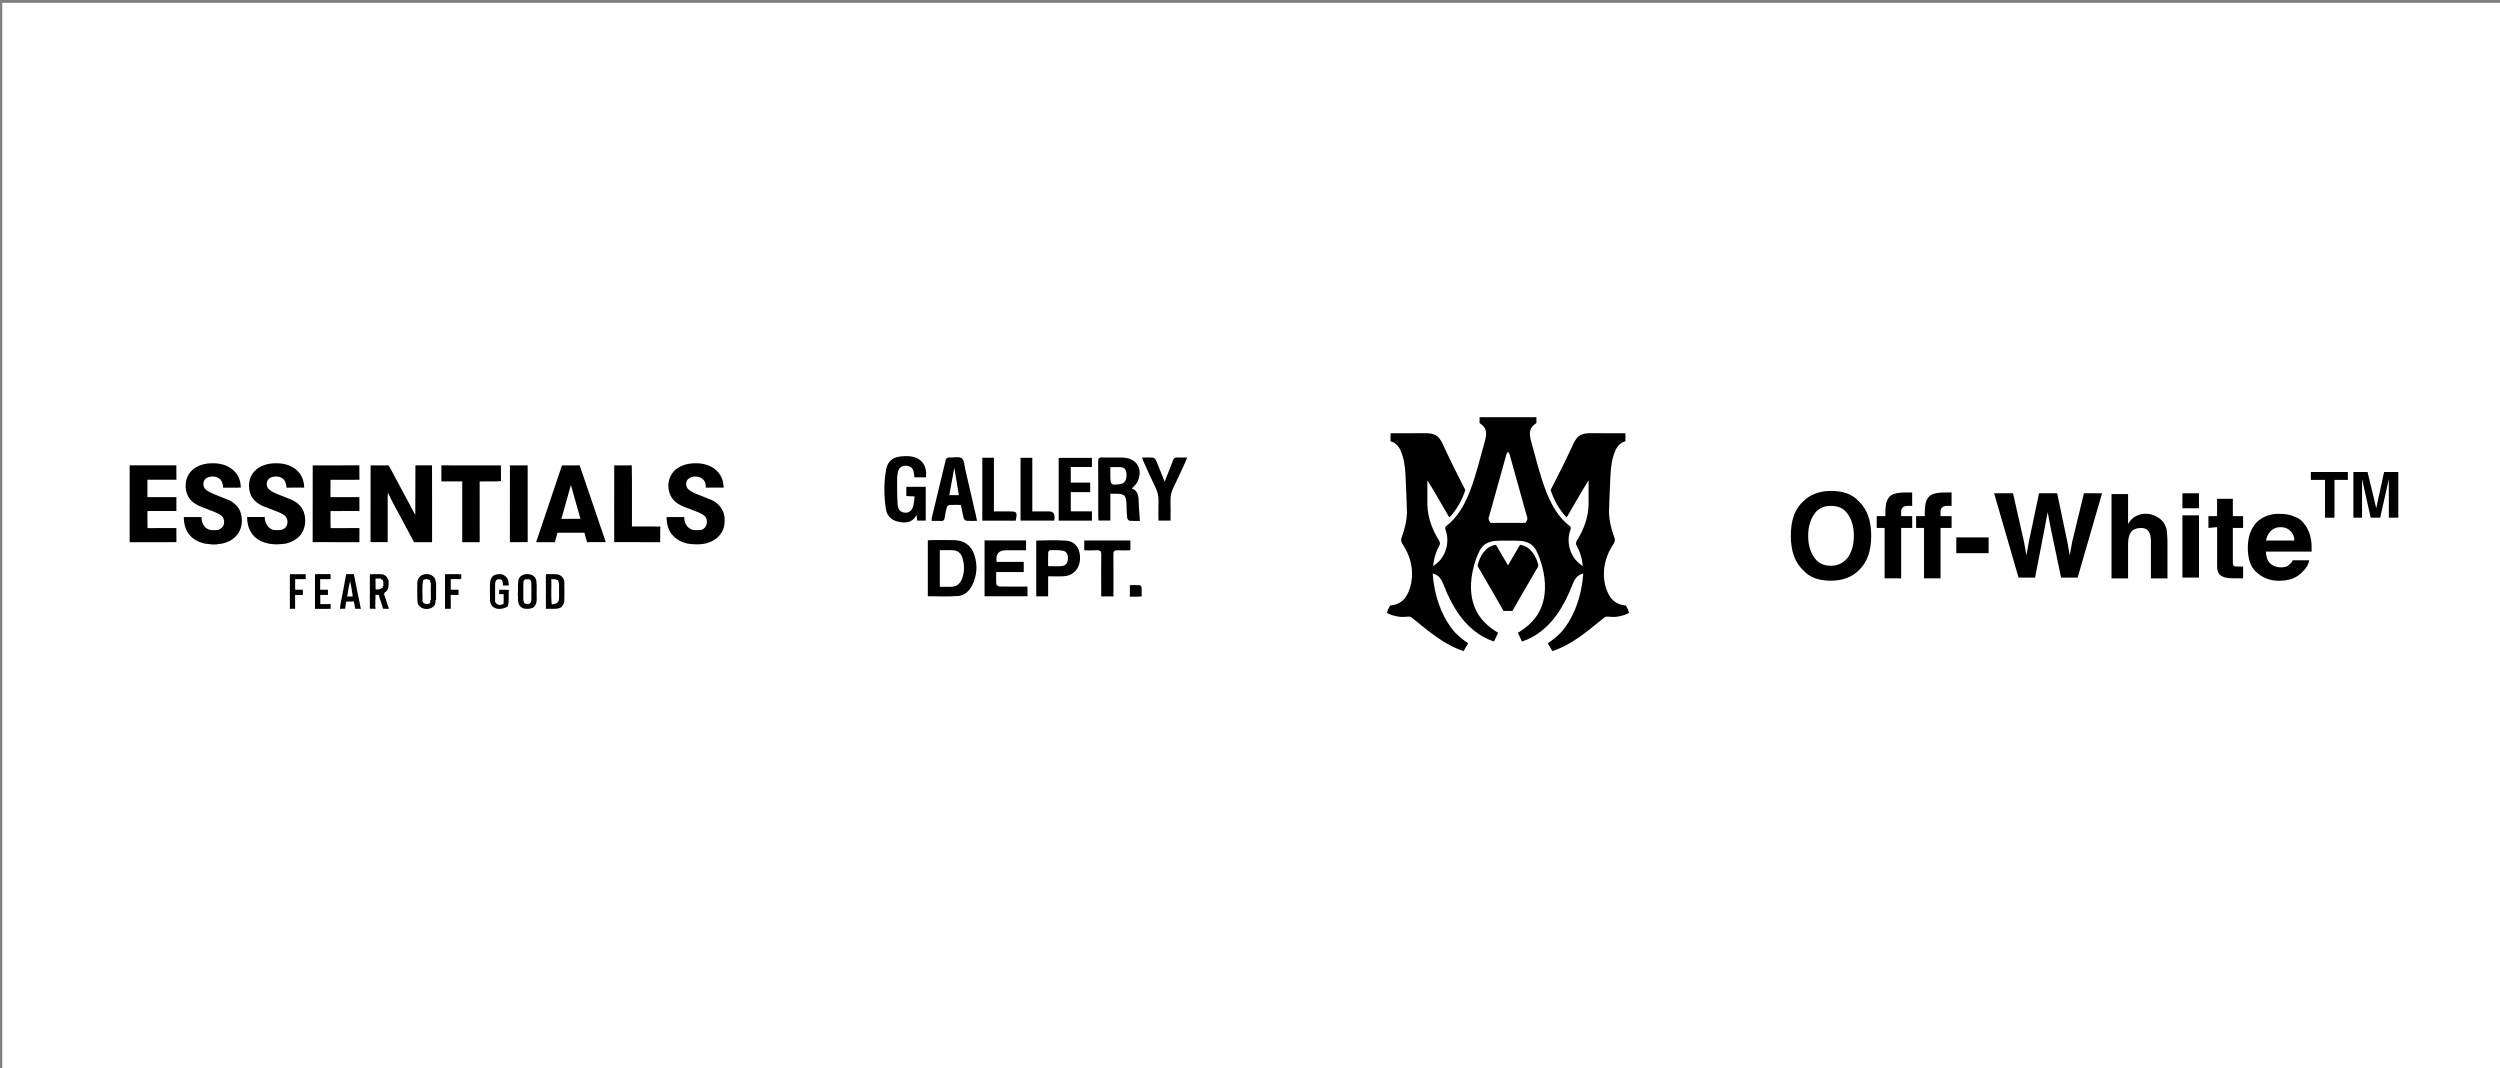 <svg viewBox="0 0 3113 1330" height="1330" width="3113" xmlns="http://www.w3.org/2000/svg" data-name="Camada 1" id="Camada_1">
  <rect x="0" y="0" width="3113" height="1330" fill="#808080" stroke="none"/>
  <defs>
    <style>
      .cls-1, .cls-2 {
        fill: #000;
      }

      .cls-1, .cls-2, .cls-3 {
        stroke-width: 0px;
      }

      .cls-2 {
        fill-rule: evenodd;
      }

      .cls-3 {
        fill: #fff;
      }
    </style>
  </defs>
  <rect height="1330" width="3113" y="3.53" x="2.82" class="cls-3"></rect>
  <g>
    <path d="M2300.59,694.68c4.91-6.87,7.85-15.7,7.85-27.47s-2.95-20.6-7.85-27.47c-4.91-6.87-11.78-9.82-20.6-9.82s-15.7,2.95-20.6,9.82c-4.91,6.87-7.85,15.7-7.85,27.47s2.95,20.6,7.85,27.47c4.91,6.87,11.78,9.82,20.6,9.82s15.7-3.92,20.6-9.82M2314.33,710.36c-7.85,7.85-19.62,12.75-34.34,12.75s-26.49-3.92-34.34-12.75c-10.79-9.82-15.7-24.53-15.7-43.17,0-19.62,4.91-33.35,15.7-43.17,7.85-7.85,19.62-12.75,34.34-12.75s26.49,3.92,34.34,12.75c10.79,9.82,15.7,24.53,15.7,43.17s-4.91,33.35-15.7,43.17" class="cls-1"></path>
    <path d="M2377.12,613.25h3.92v16.68h-5.88c-2.95,0-4.91.99-5.88,1.96s-1.96,2.95-1.96,3.92v6.87h13.74v14.71h-13.74v62.79h-20.6v-62.79h-9.82v-14.71h10.79v-4.91c0-7.85.99-13.74,3.92-17.66,2.95-4.91,9.82-6.87,21.58-6.87h3.93" class="cls-1"></path>
    <path d="M2426.18,613.25h3.92v16.68h-5.88c-2.95,0-4.91.99-5.88,1.96s-1.96,2.95-1.96,3.92v6.87h13.74v14.71h-13.74v62.79h-20.6v-62.79h-9.82v-14.71h10.79v-4.91c0-7.85.99-13.74,3.92-17.66,2.95-4.91,9.82-6.87,21.58-6.87h3.92" class="cls-1"></path>
    <rect height="19.62" width="40.22" y="669.17" x="2435.98" class="cls-1"></rect>
    <polygon points="2506.62 614.22 2520.36 675.05 2523.31 691.73 2526.24 675.05 2539 614.22 2561.57 614.22 2574.32 675.05 2577.26 691.73 2580.2 675.05 2594.92 614.22 2617.49 614.22 2587.07 719.21 2566.46 719.21 2553.71 658.38 2549.79 637.78 2545.87 658.38 2534.1 719.21 2513.49 719.21 2483.07 614.22 2506.62 614.22" class="cls-1"></polygon>
    <path d="M2684.19,642.68c3.92,1.96,6.87,3.92,9.82,7.84,1.96,2.95,2.95,5.88,3.92,8.83,0,2.95.99,7.85.99,14.72v46.12h-20.6v-47.09c0-3.92-.99-7.85-1.96-9.82-1.96-3.92-4.91-5.88-10.79-5.88-4.91,0-9.82,1.96-11.78,4.91-2.95,3.92-3.92,8.83-3.92,15.7v42.18h-20.6v-104.97h20.6v37.27c2.95-4.91,5.88-7.85,9.82-9.82,3.92-1.96,7.84-2.95,11.76-2.95,4.91,0,8.83.99,12.76,2.95" class="cls-1"></path>
    <path d="M2717.56,641.7h20.6v77.51h-20.6v-77.51ZM2738.15,632.87h-20.6v-18.64h20.6v18.64Z" class="cls-1"></path>
    <path d="M2749.93,657.39v-14.71h10.79v-21.58h19.62v21.58h12.75v14.71h-12.75v41.21c0,2.95,0,4.91.99,5.88.97.97,2.95.97,7.85.97h3.92v14.72h-9.8c-9.82,0-15.7-.99-19.62-4.91-1.96-1.96-2.95-5.88-2.95-10.79v-48.08l-10.79.99h-.01Z" class="cls-1"></path>
    <path d="M2827.44,661.33c-2.95,2.95-4.91,6.87-5.88,11.76h35.31c0-4.91-1.96-9.82-5.88-12.75-2.95-2.95-6.87-3.92-11.78-3.92s-8.83,1.96-11.78,4.91M2857.84,643.66c5.89,1.96,9.82,5.88,13.74,11.78,2.95,4.91,4.91,9.82,5.88,15.7.99,3.92.99,8.83.99,15.7h-56.9c0,7.85,2.95,13.74,7.84,16.68,2.95,1.96,6.87,2.95,10.79,2.95,4.91,0,8.83-.99,10.79-3.93,1.96-.97,2.95-2.95,3.92-4.89h20.6c-.99,4.89-2.95,8.83-7.85,13.74-6.87,7.85-16.67,11.78-29.43,11.78-10.79,0-19.62-2.95-27.47-9.82-7.85-5.88-11.78-16.67-11.78-31.39,0-13.74,3.92-23.55,10.79-31.39,6.87-6.87,16.67-10.79,27.47-10.79,8.83,0,14.72.99,20.6,3.92" class="cls-1"></path>
    <polygon points="2923.57 587.74 2923.57 597.55 2906.89 597.55 2906.89 644.64 2895.12 644.64 2895.12 597.55 2877.47 597.55 2877.47 587.74 2923.57 587.74" class="cls-1"></polygon>
    <path d="M2968.7,587.74h17.66v56.9h-11.78v-48.08l-10.79,48.08h-11.78l-10.79-48.08v48.08h-10.79v-56.9h17.66l10.79,45.13,9.8-45.13h.01Z" class="cls-1"></path>
  </g>
  <path d="M239.38,585.3c6.92-6.25,16.56-8.6,25.73-8.43,10.34-.2,21.31,3.25,28.13,11.38,4.59,5.16,6.49,12.15,6.67,18.94-7.35.03-14.7,0-22.04.03-.27-3.73-.95-7.77-3.79-10.48-4.33-3.97-11.24-4.33-16.39-1.81-4.95,2.63-5.92,9.9-2.2,13.95,3.2,3.2,7.52,4.87,11.59,6.67,5.87,2.24,11.71,4.59,17.5,7,.53.25,1.61.79,2.15,1.04,5.76,3.09,10.7,8.05,12.78,14.35,2.83,8.58,2.21,18.62-2.85,26.23-2.79,4.03-6.63,7.25-10.92,9.59-2.55,1.09-5.15,2.09-7.81,2.81-2.76.85-5.71.52-8.46,1.36-4.77.48-9.48-.64-14.23-.97-7.32-1.71-14.5-5.04-19.3-10.99-5.25-6.08-7.04-14.32-7.07-22.16,7.32,0,14.64.03,21.95,0,.17,5.04,1.59,10.48,5.84,13.63,4.2,3.48,9.99,2.81,15.06,2.47,2.63-1.25,5.39-2.83,6.57-5.65,1.64-4.21.85-9.74-2.99-12.5-5.61-4.03-12.44-5.67-18.68-8.43-1.48-.52-2.93-1.08-4.4-1.59-6.59-2.53-13.24-6.11-17.1-12.27-6.53-10.51-5.03-25.74,4.27-34.17M316.51,587.18c6.73-7.55,17.3-10.43,27.13-10.31,10.15-.25,20.94,2.88,27.89,10.6,4.92,5.31,7.09,12.56,7.25,19.68-7.36.07-14.71-.03-22.06.07-.29-4.05-1.15-8.48-4.47-11.2-4.31-3.19-10.42-3.48-15.23-1.29-5.16,2.21-6.53,9.75-2.81,13.84,2.49,2.73,5.93,4.31,9.22,5.88,5.37,2.15,10.79,4.2,16.14,6.44,8.09,2.79,15.88,8.32,18.72,16.74,2.99,8.94,2.31,19.52-3.27,27.33-3.43,4.95-8.71,8.35-14.27,10.42-1.69.53-3.43,1.03-5.09,1.59-2.24.21-4.48.4-6.71.65-11.03.96-23.27-1.31-31.69-9.04-6.85-6.23-9.62-15.72-9.55-24.77,7.32-.03,14.64,0,21.96-.03-.13,6.91,3.56,13.91,10.42,16.08,4.37.19,9.15,1.01,13.16-1.28,4.72-2.49,5.81-9,3.69-13.56-1.6-3.13-4.85-4.8-7.83-6.33-1.8-.68-3.56-1.41-5.32-2.15-1.81-.65-3.6-1.37-5.37-2.13-3.36-1.24-6.65-2.61-10.03-3.8-7.21-2.89-13.91-8.18-16.64-15.67-3.28-9.2-2-20.42,4.76-27.77M856.82,577.66c9.63-1.59,20-1.11,28.79,3.53,7.09,3.64,12.66,10.38,14.48,18.2.45,2.57.8,5.19,1.19,7.79-7.48.05-14.95.04-22.42,0-.13-1.64-.24-3.25-.33-4.87-2.19-8.83-13.88-11.5-20.76-6.53-4.17,2.96-4.53,9.59-.96,13.16,2.81,2.8,6.53,4.43,10.14,5.99,6.32,2.57,12.71,4.99,19,7.6,8.46,3.71,14.83,11.48,16.19,20.71.63,6.63.08,13.59-3.37,19.44-2.96,5.15-7.64,9.26-13.07,11.62-2.09.95-4.25,1.69-6.48,2.27-7.47,1.79-15.12,1.49-22.66.37-1.41-.43-2.83-.79-4.24-1.09-1.79-.71-3.55-1.41-5.32-2.08-6.19-3.29-11.6-8.4-14.27-14.96-2.03-4.72-2.68-9.88-2.76-14.96,7.32-.03,14.63.03,21.95-.03.17,5.05,1.68,10.47,5.99,13.58,4.2,3.64,10.1,2.84,15.22,2.47,6.76-1.89,9.03-10.51,5.41-16.1-2.43-3.12-6.25-4.55-9.74-6.15-1.84-.68-3.64-1.39-5.44-2.11-1.81-.67-3.59-1.37-5.35-2.13-1.57-.56-3.15-1.15-4.69-1.68-5.79-2.32-11.64-5.2-15.55-10.22-8.16-10.23-7.16-26.63,2.33-35.7,4.6-4.32,10.59-6.96,16.75-8.12M161.48,579.47c19.36.03,38.73.04,58.09,0,.16,5.96,0,11.94.13,17.9-12.04.03-24.1,0-36.14.03.08,7.2.08,14.4,0,21.6,12.02.08,24.04,0,36.07.04-.03,5.76-.03,11.52,0,17.28h-36.02c0,7.09-.13,14.19.09,21.28,11.96-.09,23.94,0,35.91-.05,0,5.85-.04,11.7.04,17.55-19.4.05-38.82,0-58.23.03,0-31.9-.07-63.79.03-95.67M461.45,579.5c6.99,0,13.98-.04,20.95,0,1.47-.32,2.25,1.13,2.85,2.2,10.55,19.88,21.22,39.7,31.85,59.55.28-20.59-.09-41.2.19-61.79,6.88.07,13.78.05,20.66,0,.19,31.9.03,63.8.08,95.7-7.51-.08-15.02,0-22.52-.05-1.96-3.83-3.97-7.64-6.03-11.42-2.73-4.92-5.21-9.98-7.97-14.88-6.01-11.8-12.94-23.15-18.39-35.19-.57,3.76-.36,7.59-.37,11.39v50.09c-7.11.03-14.23.07-21.34-.03.08-31.86-.05-63.69.07-95.55M549.6,579.47c24.71.07,49.42,0,74.14.03.13,6.52-.03,13.04.11,19.56-8.83.91-17.74,0-26.59.52.08,25.18,0,50.34.05,75.54-7.25.03-14.5,0-21.72.03v-75.68c-8.67,0-17.34-.04-25.99,0-.08-6.67-.08-13.34,0-20M699.73,579.54c7.35-.12,14.71.03,22.06-.08,11.07,31.81,21.56,63.8,32.54,95.62-7.79.05-15.58,0-23.35.03-1.12-3.89-2.2-7.81-3.29-11.71-11.16-.03-22.32.03-33.49-.03-1.15,3.92-2.25,7.84-3.33,11.78-7.76-.08-15.54-.04-23.28-.03,10.66-31.89,21.56-63.68,32.15-95.58M699.07,646.07c7.91-.03,15.8.03,23.71-.04-4-14.03-7.89-28.07-11.9-42.1-3.83,14.08-7.91,28.09-11.82,42.16M764.87,579.46c7.27.05,14.54.12,21.8-.03.53,25.37.05,50.76.24,76.12,11.78.07,23.55-.11,35.33.09-.31,6.48-.09,12.99-.15,19.48-19.11-.07-38.19.03-57.29-.04.03-31.87-.09-63.75.05-95.62M389.32,675.09c.07-31.86-.07-63.73.07-95.59,19.35-.03,38.7.05,58.07-.04.15,5.97,0,11.95.11,17.94-12,0-24-.05-36.01.04,0,7.19.08,14.38-.05,21.56,11.99.03,24,.03,35.99,0,.04,5.76-.03,11.55.07,17.32-12,.03-24,.03-35.99.03.12,7.09-.2,14.2.2,21.28,11.94-.11,23.84.03,35.78-.07-.03,5.85-.03,11.71-.03,17.56-19.39-.03-38.79.03-58.19-.03M634.97,579.48c7.36,0,14.72-.03,22.07.04.08,31.86,0,63.71.04,95.57-7.4.05-14.79.03-22.18.03.07-31.87-.07-63.75.05-95.62M392.18,714.93h19.44v6.2c-4.32,0-8.66,0-12.96.03.04,4.37-.03,8.78,0,13.16h9.66c0,2.16,0,4.33.03,6.52-3.2,0-6.39-.03-9.58-.04-.03,3.81-.04,7.64.11,11.48,4.25-.07,8.51-.03,12.78-.08,0,1.96,0,3.92.04,5.91-6.48-.04-12.98-.07-19.46.03.03-14.4.08-28.79-.03-43.2M431.12,714.91c3.16,0,6.33,0,9.51-.03,2.69,14.46,5.85,28.85,8.75,43.26-2.36-.08-4.73-.12-7.09-.15-.4-3.04-1.08-6.03-1.63-9.03-3.2,0-6.41,0-9.6.16-.53,2.92-1.01,5.87-1.29,8.83-2.16.07-4.31.09-6.47.13.47-6.39,2.07-12.62,3.27-18.9.25-1.84.53-3.67,1.04-5.44,1-6.32,2.33-12.59,3.51-18.87M432.3,742.72c2.29,0,4.59.04,6.89.07-.27-4.16-1.33-8.21-1.84-12.35-.64-2.24-.92-4.53-1.23-6.81-2.05,6.19-2.48,12.76-3.83,19.11M554.12,715.02c6.73-.15,13.48-.07,20.22-.05,0,1.81,0,3.61.07,5.44l-1-.12-.05.89c-4.04-.15-8.07-.09-12.1-.08.08,4.39.05,8.79.07,13.19,3.21-.03,6.44-.03,9.67.03-.03,2.13-.03,4.29,0,6.44-3.27.05-6.53.05-9.79.08.15,5.73.07,11.47.13,17.22-2.4.03-4.8.03-7.19.03.03-14.35.05-28.7,0-43.05M360.96,714.99h19.72c-.04,2.04-.05,4.09-.07,6.16-4.37,0-8.74,0-13.1-.03,0,4.39-.03,8.8.04,13.2h9.55c0,2.17,0,4.36.04,6.57-3.24-.08-6.47-.07-9.68-.05v17.24c-2.19,0-4.37,0-6.53.03.09-14.38.08-28.74,0-43.1M460.52,758c.09-14.32.05-28.67.03-43,5.2.03,10.44-.31,15.66.16,3.87.75,6.53,3.92,7.59,7.6.24,5.05.71,11.43-4.09,14.64-2.36,1.17-.96,3.93-.41,5.8.37,1.08.76,2.15,1.15,3.24.33,1.08.69,2.16,1.07,3.25.31,1.08.64,2.17.99,3.27.4,1.08.81,2.15,1.25,3.23.11.49.31,1.48.41,1.97-2.44-.07-4.87-.11-7.28-.21-.47-2.09-1.08-4.15-1.75-6.17-1.24-3.61-2.64-7.2-3.39-10.95-1.4-.08-2.79-.13-4.17-.16,0,2,0,4-.08,6.01-.68,2.45.55,5.05-.41,7.47.2.97.57,2.92.76,3.88-2.43.05-4.87.03-7.29-.03M467.56,720.33c.13,4.56.03,9.14.2,13.7,1.32-.03,2.65-.03,4,0,1.68-.64,3.31-1.4,4.91-2.25-.08-.41-.25-1.25-.32-1.65l1.05-.15c-.03-2.01-.07-4.03-.13-6.01-.31-.64-.92-1.88-1.21-2.52h-1.69l-.11-1.03c-2.24-.04-4.47-.08-6.71-.08M526.89,715.58c6.4-2.45,15.76,1.13,15.5,8.94l.65.04c0,7.53-.03,15.06-.03,22.58l-.64.04c-.05,1.97-.21,3.96-.76,5.89-4.87,7.64-18.68,6.91-21.55-2.15-.97-7.83-.28-15.78-.47-23.66-.45-4.95,2.36-10.27,7.31-11.68M526.96,722.61c-1.92,8.59-.47,17.59-.87,26.34,1.76,3.6,6.13,4.11,9.28,2.05.17-1.25.36-2.52.53-3.76l.64-.12c-.16-7.15-.11-14.28-.03-21.43l-.71-.07c-.05-.75-.15-2.2-.2-2.95-2.49-1.88-6.19-2.21-8.66-.08M616.92,715.65c2.44-.95,5.08-.65,7.64-.63,4.24,1.31,7.84,4.48,8.5,9.04.31,1.64.44,3.31.59,4.97-2.41,0-4.81,0-7.2.04-.23-2.55-.2-5.37-2.08-7.32-1.48-.31-2.97-.48-4.47-.52-.57.39-1.73,1.16-2.31,1.55-.43,1.44-1.13,2.84-1.07,4.39-.07,7.25,0,14.52-.04,21.78.85,2.63,3.09,4.03,5.72,4.51,1.57-.51,3.17-.96,4.77-1.39.2-4.09.25-8.19.13-12.27-1.89,0-3.75,0-5.61.04.03-1.81.08-3.61.13-5.41,3.96.05,7.93.05,11.9.04-.57,6.88.87,14.1-1.31,20.72-5.83,3.53-15.02,4.93-19.75-1.04-2.87-3.65-2.27-8.66-2.4-12.99.19-5.81-.45-11.7.4-17.46.45-3.64,2.91-6.95,6.44-8.08M645.51,721.99c2.92-9.79,20.2-9.55,22.28.75.97,6.83.24,13.78.48,20.66.4,4.93-.29,10.68-4.97,13.47-3.77,1.73-8.05,1.47-12.02.64-1.72-1.07-3.61-2.09-4.64-3.91-2.4-4.09-1.15-9-1.88-13.46.59-6.04-.2-12.15.75-18.14M654,721.26c-.71.75-1.4,1.51-2.09,2.27-.49,6.24-.17,12.51-.28,18.76.04,3.01-.36,6.31,1.48,8.94.6.25,1.81.76,2.43,1.01h2.25c.59-.25,1.75-.75,2.35-1,.55-1.17,1.47-2.25,1.44-3.59.23-7.16.13-14.34.05-21.5.12-1.75-.92-3.19-1.59-4.69-2.03-.16-4.04-.24-6.05-.2M679.72,758.08c.04-14.38.03-28.74,0-43.1,4.56,0,9.14-.19,13.71.09,4.96.52,9.35,4.79,9.26,9.94.13,7.59.09,15.16,0,22.76,0,3.64-1.92,7.09-4.97,9.08-5.72,2.25-12.03.81-18,1.24M686.48,721.05c.36,10.47-.59,21.03.51,31.45,3.47,0,7.8-1.12,8.82-4.92.6-4.24.24-8.54.33-12.79-.13-4.11.57-8.44-1.36-12.24-2.52-1.49-5.48-1.39-8.29-1.49" class="cls-1"></path>
  <g>
    <path d="M1382.61,614.74v33.46h-14.74c-.11-1.51-.33-3.09-.33-4.68-.03-22.83.07-45.66-.11-68.49-.03-4,.87-5.61,5.2-5.43,8.32.35,16.67-.05,24.99.16,17.6.44,26.18,13.95,18.84,30.07-1.47,3.24-4.69,5.67-7.15,8.51,6.69,2.05,8.27,7.72,8.47,14.58.25,8.39,1.04,16.76,1.63,25.7-3.61,0-8.23.24-12.8-.16-1.13-.11-2.85-2.17-3-3.49-.59-5.28-.79-10.62-.89-15.95-.24-12.26-2.16-14.23-14.34-14.26h-5.8.03ZM1382.61,581.69v10.66c0,11.5.76,12.15,12.32,10.43.33-.05.65-.09.99-.16,4.64-1.11,7.04-5.27,6.79-11.84-.17-4.48-1.33-8.51-6.6-9-4.23-.39-8.54-.08-13.5-.08Z" class="cls-1"></path>
    <path d="M1153.08,594.36h-14.42c-.25-1.93-.44-3.73-.72-5.52-.92-5.85-3.83-8.55-9.59-8.9-5.31-.32-9.19,2.47-10.35,8.11-.73,3.56-.97,7.27-.95,10.91.07,9.98.03,19.99.75,29.94.44,6.07,4.13,9.2,9.14,9.51s8.68-2.45,10.23-8.39c.95-3.64,1.15-7.47,1.76-11.83-3.77-.2-6.84-.35-10.35-.53v-11.52h24.15v42.1h-10.58c-.21-2-.44-4.03-.75-6.95-5.85,10.32-14.59,10.36-23.83,8.12-8.35-2.03-13.35-7.75-14.55-15.99-2.36-16.22-2.55-32.58.39-48.73,1.85-10.16,7.8-15.07,18.16-16.35,3.6-.44,7.33-.57,10.95-.21,14.62,1.47,21.99,10.76,20.55,26.26v-.03Z" class="cls-1"></path>
    <path d="M1155.31,742.42v-69.45c1.29-.16,2.39-.43,3.49-.43,9.82-.03,19.63-.17,29.45.04,12.47.28,21.24,6.68,25.07,18.47,4.07,12.55,3.28,24.98-2.37,36.93-3.63,7.65-9.59,13.58-18.04,14.2-12.35.92-24.83.24-37.59.24ZM1170.27,685.14v45.52c4.72,0,9.02-.07,13.32.01,7.04.13,11.71-3.32,14.19-9.66,3.39-8.67,3.32-17.58.64-26.39-1.63-5.33-5.39-8.96-11.1-9.4-5.56-.43-11.19-.09-17.06-.09h0Z" class="cls-1"></path>
    <path d="M1240.46,712.31c0,5.69-.24,10.51.19,15.26.09,1.07,2.55,2.71,3.95,2.73,9.66.24,19.32.12,28.98.12h5.83v12.07h-53.44v-69.56h51.68v12.3h-25.38c-8.89,0-12.65,4.81-11.27,14.43h33.75v12.64h-34.29Z" class="cls-1"></path>
    <path d="M1216.61,648.59c-4.8,0-9.12.24-13.38-.16-1.21-.12-2.91-1.93-3.25-3.25-1.36-5.28-2.28-10.7-3.44-16.46-5.05,0-9.87-.19-14.64.15-1.09.08-2.65,1.76-2.97,2.99-1.15,4.33-1.99,8.76-2.68,13.2-.41,2.6-1.44,3.76-4.2,3.63-3.8-.2-7.63-.05-11.94-.05,0-1.28-.2-2.36.03-3.33,5.75-23.94,11.59-47.86,17.28-71.83.65-2.75,1.75-3.96,4.67-3.8,5.29.29,11.92-1.55,15.52,1,3.23,2.29,3.29,9.23,4.45,14.19,4.48,19.11,8.84,38.26,13.24,57.38.44,1.91.79,3.84,1.31,6.36h0ZM1182.1,616.54h11.91c-1.96-11.67-3.84-22.92-5.72-34.07-2.03,11.18-4.08,22.44-6.2,34.07h.01Z" class="cls-1"></path>
    <path d="M1305.13,717.61v24.95h-14.8v-69.49c12.92,0,25.59-.92,38.06.27,11.19,1.07,17.36,11.23,16.44,23.62-.85,11.59-8.72,19.91-19.95,20.58-6.29.37-12.63.07-19.75.07h0ZM1305.11,704.97c6.29,0,11.8.45,17.2-.13,5.24-.57,7.48-4.19,7.45-10.1-.01-5.37-2.04-8.4-7.21-9.14-4.91-.69-9.95-.65-14.92-.59-.85,0-2.37,1.76-2.41,2.76-.24,5.61-.12,11.24-.12,17.2h.01Z" class="cls-1"></path>
    <path d="M1359.7,636.72v11.58h-41.42v-78.14h41.37v11.36h-26.33v19.43h24.19v11.86h-24.19v23.91h26.38Z" class="cls-1"></path>
    <path d="M1422.04,569.73c5.03,0,9.51-.31,13.9.17,1.4.16,3.11,2.19,3.76,3.75,3.67,8.71,7.05,17.54,10.48,26.19,3.45-8.72,7.08-17.58,10.43-26.54,1.05-2.81,2.6-3.84,5.53-3.67,3.77.21,7.56.05,12.2.05-.96,2.35-1.56,4-2.29,5.59-4.96,10.72-9.76,21.52-15.02,32.1-2.6,5.24-3.73,10.48-3.52,16.3.29,8.09.07,16.22.07,24.63h-15.08c0-7.99-.25-15.75.08-23.5.28-6.51-1.07-12.36-3.95-18.22-5.23-10.59-9.95-21.43-14.84-32.18-.6-1.31-1.01-2.69-1.75-4.68h0Z" class="cls-1"></path>
    <path d="M1386.45,742.63h-15.24v-13.2c0-12.83-.2-25.66.11-38.47.11-4.72-1.51-6.08-5.99-5.77-4.93.33-9.92.08-15.23.08v-12.26h57.43v12.27c-5.31,0-10.72.23-16.1-.08-4.01-.23-5.09,1.31-5.05,5.16.19,15.32.08,30.65.08,45.97v6.32h0Z" class="cls-1"></path>
    <path d="M1223.16,570h14.47v66.81h18.71c10.16,0,10.67.67,8.4,11.51h-41.58v-78.34h0Z" class="cls-1"></path>
    <path d="M1270.77,648.28v-78.19h14.67v66.71h20.51c4.9,0,7.29,2.43,7.19,7.29-.03,1.29-.23,2.59-.36,4.19h-42.01Z" class="cls-1"></path>
    <path d="M1421.59,742.67c-2.09.12-3.55.25-5.01.27-3.11.04-6.23,0-9.68,0v-14.35c4.2,0,8.28-.13,12.34.12.83.05,2.19,1.52,2.24,2.41.25,3.73.11,7.51.11,11.54h.01Z" class="cls-1"></path>
  </g>
  <path d="M1892.71,678.47c-4.54,7.94-9.17,15.82-13.89,23.65l-1.07,1.79-1.07-1.79c-4.72-7.83-9.35-15.71-13.89-23.65-12.79,1.4-20.33,14.15-22.95,25.69.53,2.24,2.28,4.33,3.34,6.33,9.64,16.73,19.53,33.35,29.03,50.18,1.85.07,3.69.11,5.54.11s3.69-.04,5.54-.11c9.51-16.83,19.39-33.45,29.03-50.18,1.06-2,2.81-4.09,3.34-6.33-2.62-11.53-10.16-24.29-22.95-25.69M1901.47,643.7c1.27,2.6-.38,4.5-1.49,6.7l-.35.69-21.88-.02-21.88.02-.35-.69c-1.11-2.2-2.76-4.09-1.49-6.7,6.87-24.39,13.59-48.83,20.45-73.23.63-2.24.9-4.48,2.23-6.48l1.05-1.58,1.05,1.58c1.32,2,1.59,4.24,2.23,6.48,6.86,24.4,13.58,48.84,20.45,73.23ZM1913.12,526.8c.06-2.44.08-4.88.06-7.33h-35.43s-35.43,0-35.43,0c-.02,2.44,0,4.88.06,7.33,2.89,2,5.71,4.2,7.05,7.58,2.06,5.2.72,10.83-.73,15.99-5.89,20.88-10.79,42.09-18.76,62.32-6.33,16.08-15.13,31.87-29.25,42.46-1.99,1.2-.84,4.05-.33,5.7,5.06,15-.28,33.25-13.49,42.34l-2.26,1.55.3-2.72c.87-7.99,3.55-15.68,7.4-22.77,1.45-2.21.49-4.85-.83-6.83-8.39-13.64-14.14-29.27-14.1-45.41.02-8.17-.04-16.34,0-24.51l.02-4.31,2.3,3.64c8.79,13.95,16.63,28.45,25.04,42.62,9.02-9.72,15.88-21.69,19.9-34.3-9.19-17.99-18.37-35.98-26.8-54.34-2.11-4.59-4.29-9.64-8.43-12.79-3.85-2.93-8.92-3.59-13.62-3.57-14.77.07-29.54,0-44.31.04-.02,3.35.01,6.7.05,10.05,6.04,1.23,10.27,6.35,12.64,11.82,4.15,9.57,5.47,20.06,5.99,30.39.74,14.34,1.19,28.69,1.74,43.04.46,12.04-2.74,23.84-6.74,35.13-1.99,4.52,2.49,8.92,4.37,12.68,10.25,17.48,12.18,40.46,2.3,58.58-4.15,7.62-12.24,12.41-20.85,12.73-1.68,2.92-3.3,6-3.86,9.34,6.89,3.58,14.71,5.45,22.53,4.84,3.23-.02,6.43-1.24,8.91,1.5,19.72,15.7,39.4,33.4,64,41.12,1.83-3.25,3.64-6.53,5.62-9.69-7.57-5.07-14.74-10.84-20.27-18.15-14.52-19.2-21.81-43.11-23.75-66.89l-.15-1.79,1.73.48c6.19,1.7,9.58,7.62,11.73,13.22,4.94,12.86,10.96,25.39,18.88,36.69,10.78,15.37,25.87,28.47,43.97,34.2,1.65-3.65,3.41-7.25,5.14-10.86-12.48-7.26-23.54-17.7-29.01-31.29-7.82-19.44-5.17-41.39,1.62-60.73,2.71-6.95,5.22-14.54,11.92-18.67,7.98-4.92,17.39-3.9,26.34-4.01l1.42.04,1.42-.04c8.95.11,18.35-.91,26.34,4.01,6.7,4.13,9.2,11.72,11.92,18.67,6.79,19.34,9.44,41.29,1.62,60.73-5.47,13.59-16.52,24.03-29.01,31.29,1.73,3.61,3.48,7.21,5.14,10.86,18.11-5.73,33.19-18.82,43.97-34.2,7.93-11.3,13.94-23.83,18.88-36.69,2.15-5.59,5.54-11.51,11.73-13.22l1.73-.48-.15,1.79c-1.94,23.79-9.22,47.69-23.75,66.89-5.53,7.31-12.7,13.08-20.27,18.15,1.98,3.17,3.79,6.44,5.62,9.69,24.6-7.72,44.28-25.42,64-41.12,2.47-2.74,5.68-1.52,8.91-1.5,7.82.61,15.64-1.26,22.53-4.84-.56-3.34-2.19-6.42-3.86-9.34-8.61-.32-16.7-5.11-20.85-12.73-9.88-18.12-7.95-41.1,2.3-58.58,1.88-3.76,6.35-8.15,4.37-12.68-4-11.3-7.2-23.09-6.74-35.13.55-14.35,1-28.7,1.74-43.04.53-10.33,1.84-20.82,5.99-30.39,2.37-5.47,6.6-10.59,12.64-11.82.04-3.35.07-6.7.05-10.05-14.77-.04-29.54.03-44.31-.04-4.71-.02-9.77.64-13.62,3.57-4.14,3.15-6.32,8.2-8.43,12.79-8.43,18.35-17.62,36.35-26.8,54.34,4.02,12.61,10.89,24.57,19.9,34.3,8.41-14.17,16.26-28.68,25.04-42.62l2.3-3.64.02,4.31c.04,8.17-.02,16.34,0,24.51.03,16.14-5.72,31.77-14.1,45.41-1.32,1.98-2.28,4.62-.83,6.83,3.85,7.09,6.53,14.78,7.4,22.77l.3,2.72-2.26-1.55c-13.21-9.09-18.55-27.34-13.49-42.34.51-1.65,1.66-4.5-.33-5.7-14.12-10.59-22.91-26.38-29.25-42.46-7.97-20.23-12.87-41.44-18.76-62.32-1.46-5.16-2.79-10.79-.73-15.99,1.34-3.38,4.16-5.59,7.05-7.58Z" class="cls-2"></path>
</svg>
